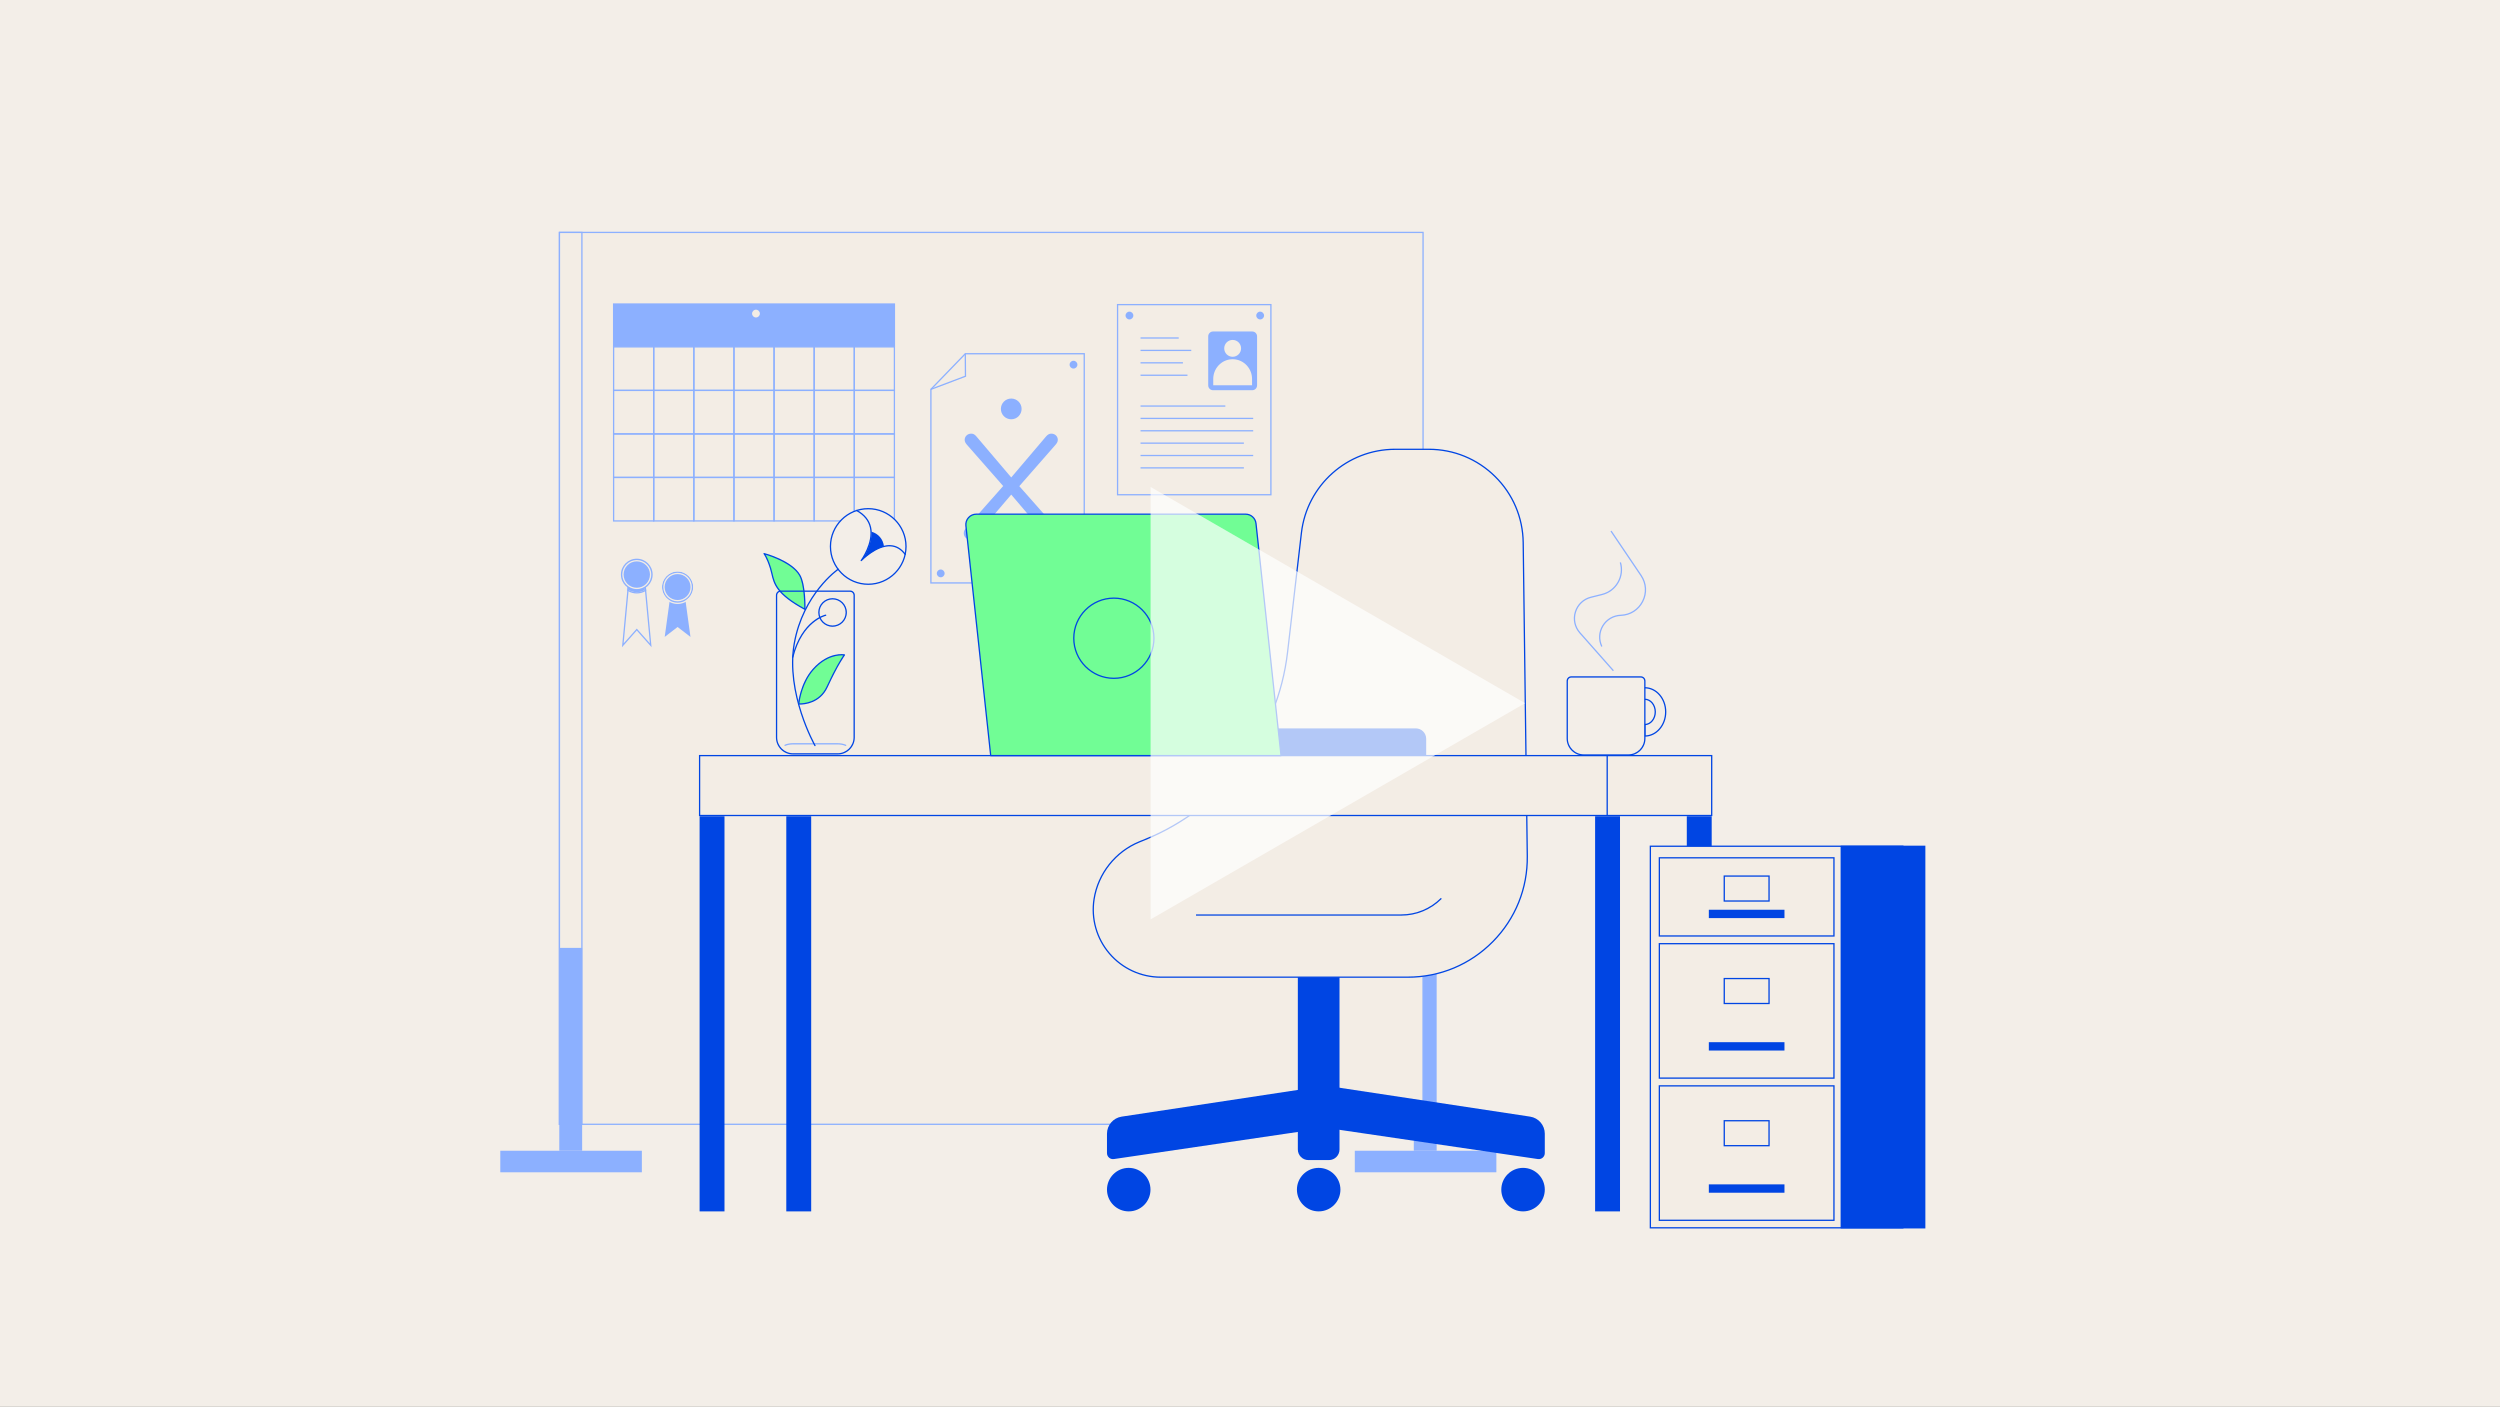 <svg width="718" height="404" viewBox="0 0 718 404" fill="none" xmlns="http://www.w3.org/2000/svg">
<rect x="0" y="0" width="718" height="404" fill="#808080" stroke="none"/>
<g clip-path="url(#clip0_1_7746)">
<path d="M718 0H0V404H718V0Z" fill="#F3EEE8"/>
<path d="M412.608 272.232H406.043V330.497H412.608V272.232Z" fill="#8CB0FF"/>
<path d="M429.757 330.495H389.097V336.681H429.757V330.495Z" fill="#8CB0FF"/>
<path d="M408.703 66.75H160.675V322.894H408.703V66.75Z" fill="#F3EDE5"/>
<path d="M408.89 323.081H160.488V66.562H408.89V323.081ZM160.862 322.707H408.516V66.937H160.862V322.707Z" fill="#8CB0FF"/>
<path d="M167.122 66.75H160.675V322.894H167.122V66.75Z" fill="#F3EDE5"/>
<path d="M167.309 323.081H160.488V66.562H167.309V323.081ZM160.862 322.707H166.936V66.937H160.862V322.707Z" fill="#8CB0FF"/>
<path d="M167.194 272.232H160.628V330.497H167.194V272.232Z" fill="#8CB0FF"/>
<path d="M184.343 330.495H143.683V336.681H184.343V330.495Z" fill="#8CB0FF"/>
<path d="M365.19 142.277H320.779V87.301H365.19V142.277ZM321.153 141.903H364.816V87.675H321.153V141.903Z" fill="#8CB0FF"/>
<path d="M361.919 91.744C362.538 91.744 363.04 91.242 363.04 90.623C363.04 90.004 362.538 89.502 361.919 89.502C361.3 89.502 360.799 90.004 360.799 90.623C360.799 91.242 361.3 91.744 361.919 91.744Z" fill="#8CB0FF"/>
<path d="M324.376 91.744C324.995 91.744 325.497 91.242 325.497 90.623C325.497 90.004 324.995 89.502 324.376 89.502C323.758 89.502 323.256 90.004 323.256 90.623C323.256 91.242 323.758 91.744 324.376 91.744Z" fill="#8CB0FF"/>
<path d="M359.642 95.203H348.391C347.623 95.203 347 95.826 347 96.594V110.681C347 111.449 347.623 112.072 348.391 112.072H359.642C360.41 112.072 361.032 111.449 361.032 110.681V96.594C361.032 95.826 360.41 95.203 359.642 95.203Z" fill="#8CB0FF"/>
<path d="M354.016 102.471C355.354 102.471 356.438 101.387 356.438 100.049C356.438 98.711 355.354 97.627 354.016 97.627C352.679 97.627 351.595 98.711 351.595 100.049C351.595 101.387 352.679 102.471 354.016 102.471Z" fill="#F3EDE5"/>
<path d="M354.016 103.17C353.942 103.17 353.869 103.171 353.796 103.174C350.79 103.286 348.443 105.828 348.443 108.837V110.643H359.59V108.837C359.59 105.828 357.243 103.287 354.237 103.174C354.163 103.171 354.09 103.17 354.016 103.17Z" fill="#F3EDE5"/>
<path d="M338.528 96.885H327.56V97.259H338.528V96.885Z" fill="#8CB0FF"/>
<path d="M342.131 100.451H327.56V100.825H342.131V100.451Z" fill="#8CB0FF"/>
<path d="M339.739 104.017H327.56V104.391H339.739V104.017Z" fill="#8CB0FF"/>
<path d="M341.04 107.583H327.56V107.957H341.04V107.583Z" fill="#8CB0FF"/>
<path d="M351.918 116.431H327.56V116.805H351.918V116.431Z" fill="#8CB0FF"/>
<path d="M359.92 119.982H327.56V120.356H359.92V119.982Z" fill="#8CB0FF"/>
<path d="M359.92 123.534H327.56V123.908H359.92V123.534Z" fill="#8CB0FF"/>
<path d="M357.244 127.086H327.56V127.46H357.244V127.086Z" fill="#8CB0FF"/>
<path d="M359.92 130.638H327.56V131.012H359.92V130.638Z" fill="#8CB0FF"/>
<path d="M357.244 134.189H327.56V134.563H357.244V134.189Z" fill="#8CB0FF"/>
<path d="M257.064 87.127H176.041V99.624H257.064V87.127Z" fill="#8CB0FF"/>
<path d="M187.938 112.308H176.044V99.437H187.938V112.308ZM176.418 111.934H187.564V99.811H176.418V111.934Z" fill="#8CB0FF"/>
<path d="M199.458 112.308H187.564V99.437H199.458V112.308ZM187.938 111.934H199.084V99.811H187.938V111.934Z" fill="#8CB0FF"/>
<path d="M210.978 112.308H199.084V99.437H210.978V112.308ZM199.458 111.934H210.604V99.811H199.458V111.934Z" fill="#8CB0FF"/>
<path d="M222.498 112.308H210.604V99.437H222.498V112.308ZM210.978 111.934H222.124V99.811H210.978V111.934Z" fill="#8CB0FF"/>
<path d="M234.018 112.308H222.124V99.437H234.018V112.308ZM222.498 111.934H233.644V99.811H222.498V111.934Z" fill="#8CB0FF"/>
<path d="M245.538 112.308H233.644V99.437H245.538V112.308ZM234.018 111.934H245.164V99.811H234.018V111.934Z" fill="#8CB0FF"/>
<path d="M257.058 112.308H245.164V99.437H257.058V112.308ZM245.538 111.934H256.684V99.811H245.538V111.934Z" fill="#8CB0FF"/>
<path d="M187.938 124.805H176.044V111.934H187.938V124.805ZM176.418 124.431H187.564V112.308H176.418V124.431Z" fill="#8CB0FF"/>
<path d="M199.458 124.805H187.564V111.934H199.458V124.805ZM187.938 124.431H199.084V112.308H187.938V124.431Z" fill="#8CB0FF"/>
<path d="M210.978 124.805H199.084V111.934H210.978V124.805ZM199.458 124.431H210.604V112.308H199.458V124.431Z" fill="#8CB0FF"/>
<path d="M222.498 124.805H210.604V111.934H222.498V124.805ZM210.978 124.431H222.124V112.308H210.978V124.431Z" fill="#8CB0FF"/>
<path d="M234.018 124.805H222.124V111.934H234.018V124.805ZM222.498 124.431H233.644V112.308H222.498V124.431Z" fill="#8CB0FF"/>
<path d="M245.538 124.805H233.644V111.934H245.538V124.805ZM234.018 124.431H245.164V112.308H234.018V124.431Z" fill="#8CB0FF"/>
<path d="M257.058 124.805H245.164V111.934H257.058V124.805ZM245.538 124.431H256.684V112.308H245.538V124.431Z" fill="#8CB0FF"/>
<path d="M187.938 137.303H176.044V124.431H187.938V137.303ZM176.418 136.928H187.564V124.805H176.418V136.928Z" fill="#8CB0FF"/>
<path d="M199.458 137.303H187.564V124.431H199.458V137.303ZM187.938 136.928H199.084V124.805H187.938V136.928Z" fill="#8CB0FF"/>
<path d="M210.978 137.303H199.084V124.431H210.978V137.303ZM199.458 136.928H210.604V124.805H199.458V136.928Z" fill="#8CB0FF"/>
<path d="M222.498 137.303H210.604V124.431H222.498V137.303ZM210.978 136.928H222.124V124.805H210.978V136.928Z" fill="#8CB0FF"/>
<path d="M234.018 137.303H222.124V124.431H234.018V137.303ZM222.498 136.928H233.644V124.805H222.498V136.928Z" fill="#8CB0FF"/>
<path d="M245.538 137.303H233.644V124.431H245.538V137.303ZM234.018 136.928H245.164V124.805H234.018V136.928Z" fill="#8CB0FF"/>
<path d="M257.058 137.303H245.164V124.431H257.058V137.303ZM245.538 136.928H256.684V124.805H245.538V136.928Z" fill="#8CB0FF"/>
<path d="M187.938 149.799H176.044V136.928H187.938V149.799ZM176.418 149.425H187.564V137.303H176.418V149.425Z" fill="#8CB0FF"/>
<path d="M199.458 149.799H187.564V136.928H199.458V149.799ZM187.938 149.425H199.084V137.303H187.938V149.425Z" fill="#8CB0FF"/>
<path d="M210.978 149.799H199.084V136.928H210.978V149.799ZM199.458 149.425H210.604V137.303H199.458V149.425Z" fill="#8CB0FF"/>
<path d="M222.498 149.799H210.604V136.928H222.498V149.799ZM210.978 149.425H222.124V137.303H210.978V149.425Z" fill="#8CB0FF"/>
<path d="M234.018 149.799H222.124V136.928H234.018V149.799ZM222.498 149.425H233.644V137.303H222.498V149.425Z" fill="#8CB0FF"/>
<path d="M245.538 149.799H233.644V136.928H245.538V149.799ZM234.018 149.425H245.164V137.303H234.018V149.425Z" fill="#8CB0FF"/>
<path d="M257.058 149.799H245.164V136.928H257.058V149.799ZM245.538 149.425H256.684V137.303H245.538V149.425Z" fill="#8CB0FF"/>
<path d="M217.116 91.182C217.735 91.182 218.237 90.68 218.237 90.061C218.237 89.442 217.735 88.94 217.116 88.94C216.497 88.94 215.996 89.442 215.996 90.061C215.996 90.68 216.497 91.182 217.116 91.182Z" fill="#F3EDE5"/>
<path d="M311.579 167.607H267.169V111.737L277.155 101.408H311.579V167.607ZM267.543 167.233H311.205V101.782H277.314L267.543 111.888V167.233Z" fill="#8CB0FF"/>
<path d="M267.422 111.987L267.289 111.637L277.095 107.923L277.047 101.597L277.421 101.594L277.471 108.18L267.422 111.987Z" fill="#8CB0FF"/>
<path d="M308.308 105.851C308.927 105.851 309.429 105.35 309.429 104.73C309.429 104.111 308.927 103.61 308.308 103.61C307.69 103.61 307.188 104.111 307.188 104.73C307.188 105.35 307.69 105.851 308.308 105.851Z" fill="#8CB0FF"/>
<path d="M270.172 165.8C270.79 165.8 271.292 165.298 271.292 164.679C271.292 164.06 270.79 163.558 270.172 163.558C269.553 163.558 269.051 164.06 269.051 164.679C269.051 165.298 269.553 165.8 270.172 165.8Z" fill="#8CB0FF"/>
<path d="M290.428 142.052L280.103 154.155C279.699 154.67 279.185 154.927 278.597 154.927C277.531 154.927 276.797 154.118 276.797 153.161C276.797 152.757 276.907 152.278 277.311 151.8L288.114 139.587L277.678 127.705C277.274 127.227 277.054 126.822 277.054 126.307C277.054 125.387 277.825 124.541 278.928 124.541C279.516 124.541 279.92 124.762 280.397 125.314L290.428 137.122L300.46 125.314C300.937 124.799 301.341 124.541 301.929 124.541C303.032 124.541 303.803 125.351 303.803 126.307C303.803 126.822 303.583 127.227 303.179 127.705L292.743 139.624L303.546 151.837C303.95 152.315 304.06 152.757 304.06 153.198C304.06 154.118 303.289 154.964 302.26 154.964C301.672 154.964 301.158 154.743 300.754 154.191L290.428 142.052Z" fill="#8CB0FF"/>
<path d="M290.429 120.421C292.072 120.421 293.405 119.087 293.405 117.442C293.405 115.796 292.072 114.462 290.429 114.462C288.785 114.462 287.452 115.796 287.452 117.442C287.452 119.087 288.785 120.421 290.429 120.421Z" fill="#8CB0FF"/>
<path d="M186.648 184.777L182.881 180.528L179.115 184.777L180.552 169.439L180.636 168.552L181.087 168.407H184.675L185.126 168.552L185.209 169.439L186.648 184.777Z" fill="#F3EDE5"/>
<path d="M184.675 168.407L185.126 168.552L185.209 169.439L186.648 184.777L182.881 180.528L179.114 184.777L180.552 169.439L180.636 168.552L181.087 168.407H184.675ZM184.734 168.033H181.028L180.972 168.051L180.521 168.196L180.286 168.272L180.263 168.517L180.18 169.404L178.742 184.742L178.635 185.882L179.394 185.025L182.881 181.092L186.369 185.025L187.128 185.881L187.021 184.742L185.582 169.404L185.498 168.517L185.475 168.272L185.241 168.196L184.79 168.051L184.734 168.033Z" fill="#8CB0FF"/>
<path d="M185.209 169.439C184.528 169.845 183.732 170.079 182.881 170.079C182.03 170.079 181.235 169.845 180.552 169.439L180.636 168.552L181.087 168.407H184.675L185.126 168.552L185.209 169.439Z" fill="#8CB0FF"/>
<path d="M184.675 168.407L185.126 168.552L185.209 169.439C184.528 169.845 183.732 170.079 182.881 170.079C182.031 170.079 181.235 169.845 180.552 169.439L180.636 168.552L181.087 168.407H184.675ZM184.734 168.033H181.028L180.972 168.051L180.521 168.196L180.286 168.272L180.263 168.517L180.18 169.404L180.158 169.64L180.361 169.761C181.123 170.214 181.994 170.453 182.881 170.453C183.769 170.453 184.641 170.214 185.401 169.761L185.604 169.64L185.582 169.404L185.498 168.517L185.475 168.272L185.241 168.196L184.79 168.051L184.734 168.033Z" fill="#8CB0FF"/>
<path d="M182.881 169.574C185.399 169.574 187.439 167.532 187.439 165.014C187.439 162.496 185.399 160.454 182.881 160.454C180.364 160.454 178.323 162.496 178.323 165.014C178.323 167.532 180.364 169.574 182.881 169.574Z" fill="#8CB0FF"/>
<path d="M182.881 168.805C184.974 168.805 186.671 167.108 186.671 165.014C186.671 162.92 184.974 161.222 182.881 161.222C180.788 161.222 179.091 162.92 179.091 165.014C179.091 167.108 180.788 168.805 182.881 168.805Z" fill="#8CB0FF"/>
<path d="M182.881 161.222C184.974 161.222 186.671 162.92 186.671 165.014C186.671 167.108 184.974 168.805 182.881 168.805C180.788 168.805 179.091 167.108 179.091 165.014C179.091 162.92 180.788 161.222 182.881 161.222ZM182.881 160.848C180.585 160.848 178.717 162.717 178.717 165.014C178.717 167.311 180.585 169.179 182.881 169.179C185.177 169.179 187.045 167.311 187.045 165.014C187.045 162.717 185.177 160.848 182.881 160.848Z" fill="#F3EDE5"/>
<path d="M198.304 182.92L194.603 180.07L190.904 182.92L192.316 172.633L192.398 172.038L192.841 171.94H196.366L196.809 172.038L196.89 172.633L198.304 182.92Z" fill="#8CB0FF"/>
<path d="M194.604 173.086C197.076 173.086 199.081 171.081 199.081 168.607C199.081 166.134 197.076 164.129 194.604 164.129C192.131 164.129 190.126 166.134 190.126 168.607C190.126 171.081 192.131 173.086 194.604 173.086Z" fill="#8CB0FF"/>
<path d="M194.604 164.129C197.076 164.129 199.081 166.134 199.081 168.607C199.081 171.081 197.076 173.086 194.604 173.086C192.131 173.086 190.126 171.081 190.126 168.607C190.126 166.134 192.131 164.129 194.604 164.129ZM194.604 163.755C191.929 163.755 189.752 165.932 189.752 168.607C189.752 171.283 191.929 173.46 194.604 173.46C197.279 173.46 199.455 171.283 199.455 168.607C199.455 165.932 197.279 163.755 194.604 163.755Z" fill="#F3EDE5"/>
<path d="M194.604 172.332C196.66 172.332 198.327 170.664 198.327 168.607C198.327 166.551 196.66 164.883 194.604 164.883C192.547 164.883 190.881 166.551 190.881 168.607C190.881 170.664 192.547 172.332 194.604 172.332Z" fill="#8CB0FF"/>
<path d="M194.604 164.883C196.66 164.883 198.327 166.551 198.327 168.607C198.327 170.664 196.66 172.332 194.604 172.332C192.547 172.332 190.881 170.664 190.881 168.607C190.881 166.551 192.547 164.883 194.604 164.883ZM194.604 164.509C192.345 164.509 190.507 166.348 190.507 168.607C190.507 170.867 192.345 172.706 194.604 172.706C196.863 172.706 198.701 170.867 198.701 168.607C198.701 166.348 196.863 164.509 194.604 164.509Z" fill="#F3EDE5"/>
<path d="M381.666 333.175H375.78C374.1 333.175 372.738 331.812 372.738 330.131V260.405H384.708V330.131C384.708 331.812 383.346 333.175 381.666 333.175Z" fill="#0045E3"/>
<path d="M381.074 311.763L382.868 323.602L319.9 332.883C318.859 333.037 317.925 332.23 317.925 331.177V325.609C317.925 323.152 319.72 321.063 322.148 320.695L381.074 311.763Z" fill="#0045E3"/>
<path d="M324.172 347.911C327.622 347.911 330.419 345.113 330.419 341.662C330.419 338.211 327.622 335.413 324.172 335.413C320.722 335.413 317.925 338.211 317.925 341.662C317.925 345.113 320.722 347.911 324.172 347.911Z" fill="#0045E3"/>
<path d="M380.517 311.763L378.723 323.602L441.69 332.883C442.731 333.037 443.666 332.23 443.666 331.177V325.609C443.666 323.152 441.871 321.063 439.442 320.695L380.517 311.763Z" fill="#0045E3"/>
<path d="M437.419 347.911C440.869 347.911 443.666 345.113 443.666 341.662C443.666 338.211 440.869 335.413 437.419 335.413C433.969 335.413 431.172 338.211 431.172 341.662C431.172 345.113 433.969 347.911 437.419 347.911Z" fill="#0045E3"/>
<path d="M378.723 347.911C382.173 347.911 384.97 345.113 384.97 341.662C384.97 338.211 382.173 335.413 378.723 335.413C375.273 335.413 372.476 338.211 372.476 341.662C372.476 345.113 375.273 347.911 378.723 347.911Z" fill="#0045E3"/>
<path d="M410.347 129.037H400.703C386.937 129.037 375.356 139.354 373.768 153.032L369.791 187.276C366.998 211.329 351.336 231.954 328.921 241.097L327.232 241.786C320.321 244.605 315.386 250.832 314.22 258.206C312.357 269.987 321.458 280.645 333.382 280.645H404.321C423.449 280.645 438.886 265.002 438.636 245.869L437.461 155.807C437.267 140.966 425.185 129.037 410.347 129.037Z" fill="#F3EDE5"/>
<path d="M404.321 280.832H333.382C327.644 280.832 322.216 278.329 318.489 273.965C314.762 269.601 313.138 263.846 314.035 258.177C315.204 250.785 320.233 244.438 327.161 241.613L328.85 240.924C351.204 231.806 366.821 211.241 369.606 187.255L373.582 153.01C375.182 139.236 386.841 128.85 400.703 128.85H410.347C417.573 128.85 424.384 131.646 429.527 136.723C434.669 141.801 437.553 148.577 437.648 155.805L438.823 245.866C438.944 255.17 435.412 263.941 428.878 270.564C422.344 277.186 413.623 280.832 404.321 280.832ZM400.703 129.224C387.031 129.224 375.531 139.468 373.954 153.053L369.977 187.298C367.176 211.42 351.471 232.101 328.991 241.27L327.302 241.959C320.495 244.735 315.553 250.972 314.404 258.236C313.525 263.797 315.117 269.441 318.773 273.722C322.429 278.003 327.754 280.458 333.382 280.458H404.321C413.522 280.458 422.149 276.851 428.612 270.301C435.075 263.75 438.569 255.074 438.449 245.872L437.274 155.81C437.181 148.681 434.336 141.997 429.264 136.99C424.192 131.982 417.474 129.224 410.347 129.224H400.703Z" fill="#0045E3"/>
<path d="M402.417 262.981H343.496V262.607H402.417C406.724 262.607 410.773 260.929 413.818 257.884L414.082 258.148C410.967 261.265 406.824 262.981 402.417 262.981Z" fill="#0045E3"/>
<path d="M491.598 217.009H200.924V234.212H491.598V217.009Z" fill="#F3EDE5"/>
<path d="M491.786 234.399H200.737V216.822H491.786V234.399ZM201.111 234.025H491.412V217.196H201.111V234.025Z" fill="#0045E3"/>
<path d="M208.074 234.43H200.924V347.911H208.074V234.43Z" fill="#0045E3"/>
<path d="M232.973 234.43H225.823V347.911H232.973V234.43Z" fill="#0045E3"/>
<path d="M491.598 234.43H484.448V347.911H491.598V234.43Z" fill="#0045E3"/>
<path d="M465.265 234.43H458.114V347.911H465.265V234.43Z" fill="#0045E3"/>
<path d="M461.772 217.009H461.398V234.212H461.772V217.009Z" fill="#0045E3"/>
<path d="M242.883 214.255C242.858 214.255 242.832 214.25 242.807 214.239L242.762 214.218C242.172 213.956 241.35 213.805 240.508 213.805H227.792C226.95 213.805 226.128 213.956 225.537 214.219C225.443 214.261 225.333 214.218 225.291 214.124C225.249 214.03 225.291 213.919 225.385 213.877C226.031 213.589 226.886 213.431 227.792 213.431H240.508C241.414 213.431 242.269 213.589 242.915 213.877L242.96 213.897C243.054 213.94 243.096 214.05 243.054 214.145C243.023 214.214 242.955 214.255 242.883 214.255Z" fill="#8CB0FF"/>
<path d="M249.356 167.798C255.347 167.798 260.204 162.939 260.204 156.946C260.204 150.953 255.347 146.095 249.356 146.095C243.364 146.095 238.507 150.953 238.507 156.946C238.507 162.939 243.364 167.798 249.356 167.798Z" fill="#F3EEE8"/>
<path d="M249.356 167.985C243.271 167.985 238.32 163.033 238.32 156.946C238.32 150.86 243.271 145.908 249.356 145.908C255.44 145.908 260.391 150.86 260.391 156.946C260.391 163.033 255.44 167.985 249.356 167.985ZM249.356 146.282C243.477 146.282 238.694 151.066 238.694 156.946C238.694 162.827 243.477 167.611 249.356 167.611C255.234 167.611 260.017 162.827 260.017 156.946C260.017 151.066 255.234 146.282 249.356 146.282Z" fill="#0045E3"/>
<path d="M247.338 161.181C247.295 161.181 247.253 161.166 247.218 161.137C247.142 161.073 247.129 160.962 247.188 160.883C247.224 160.834 250.793 155.939 249.829 151.544C249.392 149.553 248.088 147.948 245.953 146.776C245.863 146.726 245.83 146.612 245.879 146.521C245.929 146.431 246.043 146.398 246.133 146.447C248.367 147.675 249.734 149.363 250.194 151.466C250.9 154.686 249.337 158.06 248.303 159.839C249.862 158.503 252.852 156.364 255.821 156.555C257.511 156.664 258.956 157.52 260.116 159.101C260.177 159.184 260.16 159.301 260.076 159.362C259.993 159.423 259.876 159.405 259.815 159.322C258.723 157.835 257.372 157.03 255.798 156.929C251.775 156.668 247.516 161.078 247.473 161.123C247.437 161.161 247.387 161.181 247.338 161.181Z" fill="#0045E3"/>
<path d="M247.435 160.994C247.435 160.994 250.449 157.831 253.875 156.954C253.688 154.894 252.216 153.209 250.267 152.7C250.488 156.866 247.435 160.994 247.435 160.994Z" fill="#0045E3"/>
<path d="M234.061 214.31C233.996 214.31 233.933 214.277 233.899 214.216C233.814 214.067 225.417 199.136 227.926 184.81C230.437 170.472 240.497 163.408 240.599 163.339C240.684 163.28 240.8 163.302 240.859 163.387C240.917 163.472 240.896 163.588 240.81 163.647C240.71 163.716 230.778 170.697 228.295 184.874C225.809 199.066 234.139 213.883 234.224 214.031C234.275 214.121 234.244 214.235 234.154 214.286C234.125 214.302 234.093 214.31 234.061 214.31Z" fill="#0045E3"/>
<path d="M231.167 174.987C231.167 174.987 231.303 168.06 229.69 165.226C227.337 161.092 219.441 159.004 219.441 159.004C219.441 159.004 220.289 159.972 221.291 163.177C222.378 166.659 221.564 169.785 231.167 174.987Z" fill="#71FD95"/>
<path d="M231.167 175.174C231.136 175.174 231.106 175.167 231.078 175.152C222.887 170.714 222.194 167.717 221.523 164.819C221.402 164.301 221.279 163.765 221.112 163.233C220.14 160.122 219.309 159.137 219.3 159.127C219.247 159.065 219.24 158.975 219.283 158.905C219.326 158.836 219.41 158.803 219.489 158.823C219.815 158.91 227.488 160.979 229.853 165.134C231.472 167.979 231.359 174.706 231.354 174.991C231.352 175.056 231.317 175.116 231.261 175.149C231.232 175.166 231.199 175.174 231.167 175.174ZM219.892 159.33C220.233 159.891 220.819 161.04 221.469 163.122C221.64 163.667 221.765 164.21 221.887 164.735C222.532 167.52 223.198 170.399 230.982 174.674C230.984 173.3 230.904 167.737 229.528 165.319C227.58 161.896 221.653 159.869 219.892 159.33Z" fill="#0045E3"/>
<path d="M229.382 202.173C229.382 202.173 229.866 196.389 233.537 192.246C238.002 187.207 242.517 188.097 242.517 188.097C242.517 188.097 240.584 190.678 237.552 197.271C235.071 202.667 229.382 202.173 229.382 202.173Z" fill="#71FD95"/>
<path d="M229.713 202.37C229.499 202.37 229.374 202.36 229.366 202.36C229.263 202.351 229.187 202.26 229.196 202.158C229.201 202.099 229.727 196.264 233.397 192.122C235.736 189.483 238.092 188.478 239.657 188.1C241.364 187.688 242.505 187.904 242.553 187.913C242.616 187.926 242.668 187.97 242.691 188.03C242.714 188.09 242.705 188.158 242.667 188.209C242.647 188.235 240.707 190.857 237.722 197.349C235.572 202.026 231.005 202.37 229.713 202.37ZM229.589 201.995C230.589 202.011 235.241 201.851 237.382 197.193C239.862 191.8 241.63 189.056 242.184 188.246C241.118 188.161 237.365 188.208 233.677 192.37C230.465 195.995 229.715 200.958 229.589 201.995Z" fill="#0045E3"/>
<path d="M239.11 180.014C236.84 180.014 234.994 178.168 234.994 175.897C234.994 173.627 236.84 171.78 239.11 171.78C241.379 171.78 243.226 173.627 243.226 175.897C243.226 178.168 241.379 180.014 239.11 180.014ZM239.11 172.154C237.046 172.154 235.368 173.834 235.368 175.897C235.368 177.961 237.046 179.64 239.11 179.64C241.173 179.64 242.852 177.961 242.852 175.897C242.852 173.834 241.173 172.154 239.11 172.154Z" fill="#0045E3"/>
<path d="M227.662 188.947C227.647 188.947 227.632 188.945 227.616 188.941C227.516 188.916 227.455 188.815 227.481 188.714C228.873 183.179 231.404 180.158 233.281 178.598C235.328 176.898 237.026 176.522 237.098 176.507C237.199 176.485 237.298 176.55 237.319 176.651C237.341 176.751 237.277 176.851 237.176 176.873C237.109 176.887 230.452 178.435 227.843 188.806C227.822 188.89 227.746 188.947 227.662 188.947Z" fill="#0045E3"/>
<path d="M240.584 216.701H227.761C225.048 216.701 222.84 214.493 222.84 211.779V170.94C222.84 170.199 223.443 169.595 224.184 169.595H244.16C244.902 169.595 245.505 170.199 245.505 170.94V211.779C245.505 214.493 243.297 216.701 240.584 216.701ZM224.184 169.97C223.649 169.97 223.214 170.405 223.214 170.94V211.779C223.214 214.287 225.254 216.327 227.761 216.327H240.584C243.091 216.327 245.131 214.287 245.131 211.779V170.94C245.131 170.405 244.695 169.97 244.16 169.97H224.184Z" fill="#0045E3"/>
<path d="M472.402 200.831C474.054 200.831 475.394 202.454 475.394 204.457C475.394 206.46 474.054 208.084 472.402 208.084L472.402 211.387C475.701 211.387 478.386 208.278 478.386 204.457C478.386 200.636 475.701 197.528 472.402 197.528" fill="#F3EEE8"/>
<path d="M472.402 211.574C472.299 211.574 472.215 211.49 472.215 211.387L472.215 208.084C472.215 208.034 472.234 207.987 472.27 207.952C472.305 207.917 472.352 207.897 472.402 207.897C473.948 207.897 475.207 206.354 475.207 204.457C475.207 202.561 473.948 201.018 472.402 201.018C472.298 201.018 472.215 200.934 472.215 200.831C472.215 200.727 472.298 200.644 472.402 200.644C474.155 200.644 475.581 202.355 475.581 204.457C475.581 206.485 474.255 208.148 472.589 208.265L472.589 211.196C475.699 211.081 478.199 208.102 478.199 204.457C478.199 200.74 475.598 197.715 472.402 197.715C472.299 197.715 472.215 197.631 472.215 197.528C472.215 197.425 472.299 197.341 472.402 197.341C475.805 197.341 478.573 200.533 478.573 204.457C478.573 208.381 475.805 211.574 472.402 211.574Z" fill="#0045E3"/>
<path d="M451.269 194.412H471.245C471.883 194.412 472.402 194.931 472.402 195.57V212.094C472.402 214.707 470.281 216.829 467.668 216.829H454.845C452.233 216.829 450.111 214.707 450.111 212.094V195.57C450.111 194.931 450.63 194.412 451.269 194.412Z" fill="#F3EEE8"/>
<path d="M467.668 217.016H454.845C452.132 217.016 449.924 214.808 449.924 212.093V195.569C449.924 194.828 450.527 194.225 451.269 194.225H471.245C471.986 194.225 472.589 194.828 472.589 195.569V212.093C472.589 214.808 470.381 217.016 467.668 217.016ZM451.269 194.599C450.734 194.599 450.298 195.034 450.298 195.569V212.093C450.298 214.602 452.338 216.642 454.845 216.642H467.668C470.175 216.642 472.215 214.602 472.215 212.093V195.569C472.215 195.034 471.78 194.599 471.245 194.599H451.269Z" fill="#0045E3"/>
<path d="M459.875 185.759C458.933 183.788 459.048 181.497 460.182 179.63C461.316 177.763 463.296 176.605 465.479 176.532C468.115 176.444 470.405 174.988 471.603 172.638C472.801 170.287 472.634 167.579 471.158 165.393L462.525 152.615L462.835 152.406L471.467 165.183C473.022 167.484 473.197 170.334 471.936 172.808C470.675 175.281 468.266 176.813 465.491 176.906C463.435 176.974 461.57 178.065 460.502 179.824C459.434 181.583 459.326 183.741 460.212 185.598L459.875 185.759Z" fill="#8CB0FF"/>
<path d="M463.224 192.754L453.611 181.879C452.107 180.177 451.611 177.865 452.284 175.695C452.957 173.525 454.675 171.9 456.879 171.349L460.076 170.549C461.985 170.071 463.573 168.867 464.548 167.156C465.522 165.446 465.749 163.465 465.187 161.578L465.546 161.472C466.137 163.457 465.898 165.542 464.873 167.341C463.847 169.141 462.176 170.409 460.166 170.912L456.969 171.712C454.893 172.231 453.276 173.762 452.641 175.806C452.007 177.85 452.475 180.028 453.892 181.631L463.504 192.507L463.224 192.754Z" fill="#8CB0FF"/>
<path d="M546.49 243.039H473.982V352.628H546.49V243.039Z" fill="#F3EDE5"/>
<path d="M546.677 352.815H473.795V242.852H546.677V352.815ZM474.169 352.441H546.303V243.226H474.169V352.441Z" fill="#0045E3"/>
<path d="M552.964 242.875H528.622V352.813H552.964V242.875Z" fill="#0045E3"/>
<path d="M508.255 288.391H495.019V280.853H508.255V288.391ZM495.393 288.017H507.882V281.227H495.393V288.017Z" fill="#0045E3"/>
<path d="M512.499 299.315H490.776V301.715H512.499V299.315Z" fill="#0045E3"/>
<path d="M526.897 309.821H476.378V270.839H526.897V309.821ZM476.752 309.447H526.523V271.213H476.752V309.447Z" fill="#0045E3"/>
<path d="M508.255 258.959H495.019V251.42H508.255V258.959ZM495.393 258.585H507.882V251.794H495.393V258.585Z" fill="#0045E3"/>
<path d="M512.499 261.279H490.776V263.679H512.499V261.279Z" fill="#0045E3"/>
<path d="M526.897 268.998H476.378V246.176H526.897V268.998ZM476.752 268.624H526.523V246.55H476.752V268.624Z" fill="#0045E3"/>
<path d="M508.255 329.226H495.019V321.688H508.255V329.226ZM495.393 328.852H507.882V322.062H495.393V328.852Z" fill="#0045E3"/>
<path d="M512.499 340.151H490.776V342.551H512.499V340.151Z" fill="#0045E3"/>
<path d="M526.897 350.657H476.378V311.674H526.897V350.657ZM476.752 350.283H526.523V312.048H476.752V350.283Z" fill="#0045E3"/>
<path d="M361.849 209.19H406.61C408.261 209.19 409.601 210.531 409.601 212.182V217.009H361.849V209.19Z" fill="#0045E3"/>
<path d="M357.746 147.672H280.383C278.604 147.672 277.218 149.216 277.409 150.985L284.53 217.009H367.911L360.72 150.343C360.556 148.824 359.274 147.672 357.746 147.672Z" fill="#71FD95"/>
<path d="M367.911 217.196H284.53C284.435 217.196 284.355 217.124 284.345 217.029L277.223 151.006C277.126 150.109 277.416 149.211 278.018 148.54C278.62 147.869 279.482 147.485 280.383 147.485H357.746C359.373 147.485 360.731 148.705 360.906 150.323L368.097 216.989C368.103 217.042 368.086 217.094 368.05 217.134C368.015 217.173 367.964 217.196 367.911 217.196ZM284.698 216.822H367.703L360.534 150.364C360.38 148.936 359.181 147.859 357.746 147.859H280.383C279.588 147.859 278.827 148.198 278.296 148.79C277.765 149.382 277.509 150.175 277.594 150.965L284.698 216.822Z" fill="#0045E3"/>
<path d="M319.901 195.001C313.451 195.001 308.203 189.751 308.203 183.299C308.203 176.846 313.451 171.597 319.901 171.597C326.352 171.597 331.599 176.846 331.599 183.299C331.599 189.751 326.352 195.001 319.901 195.001ZM319.901 171.971C313.657 171.971 308.577 177.053 308.577 183.299C308.577 189.545 313.657 194.626 319.901 194.626C326.145 194.626 331.225 189.545 331.225 183.299C331.225 177.053 326.145 171.971 319.901 171.971Z" fill="#0045E3"/>
</g>
<path opacity="0.7" d="M438 201.952L330.45 264.045L330.45 139.858L438 201.952Z" fill="white"/>
<defs>
<clipPath id="clip0_1_7746">
<rect width="718" height="404" fill="white"/>
</clipPath>
</defs>
</svg>
